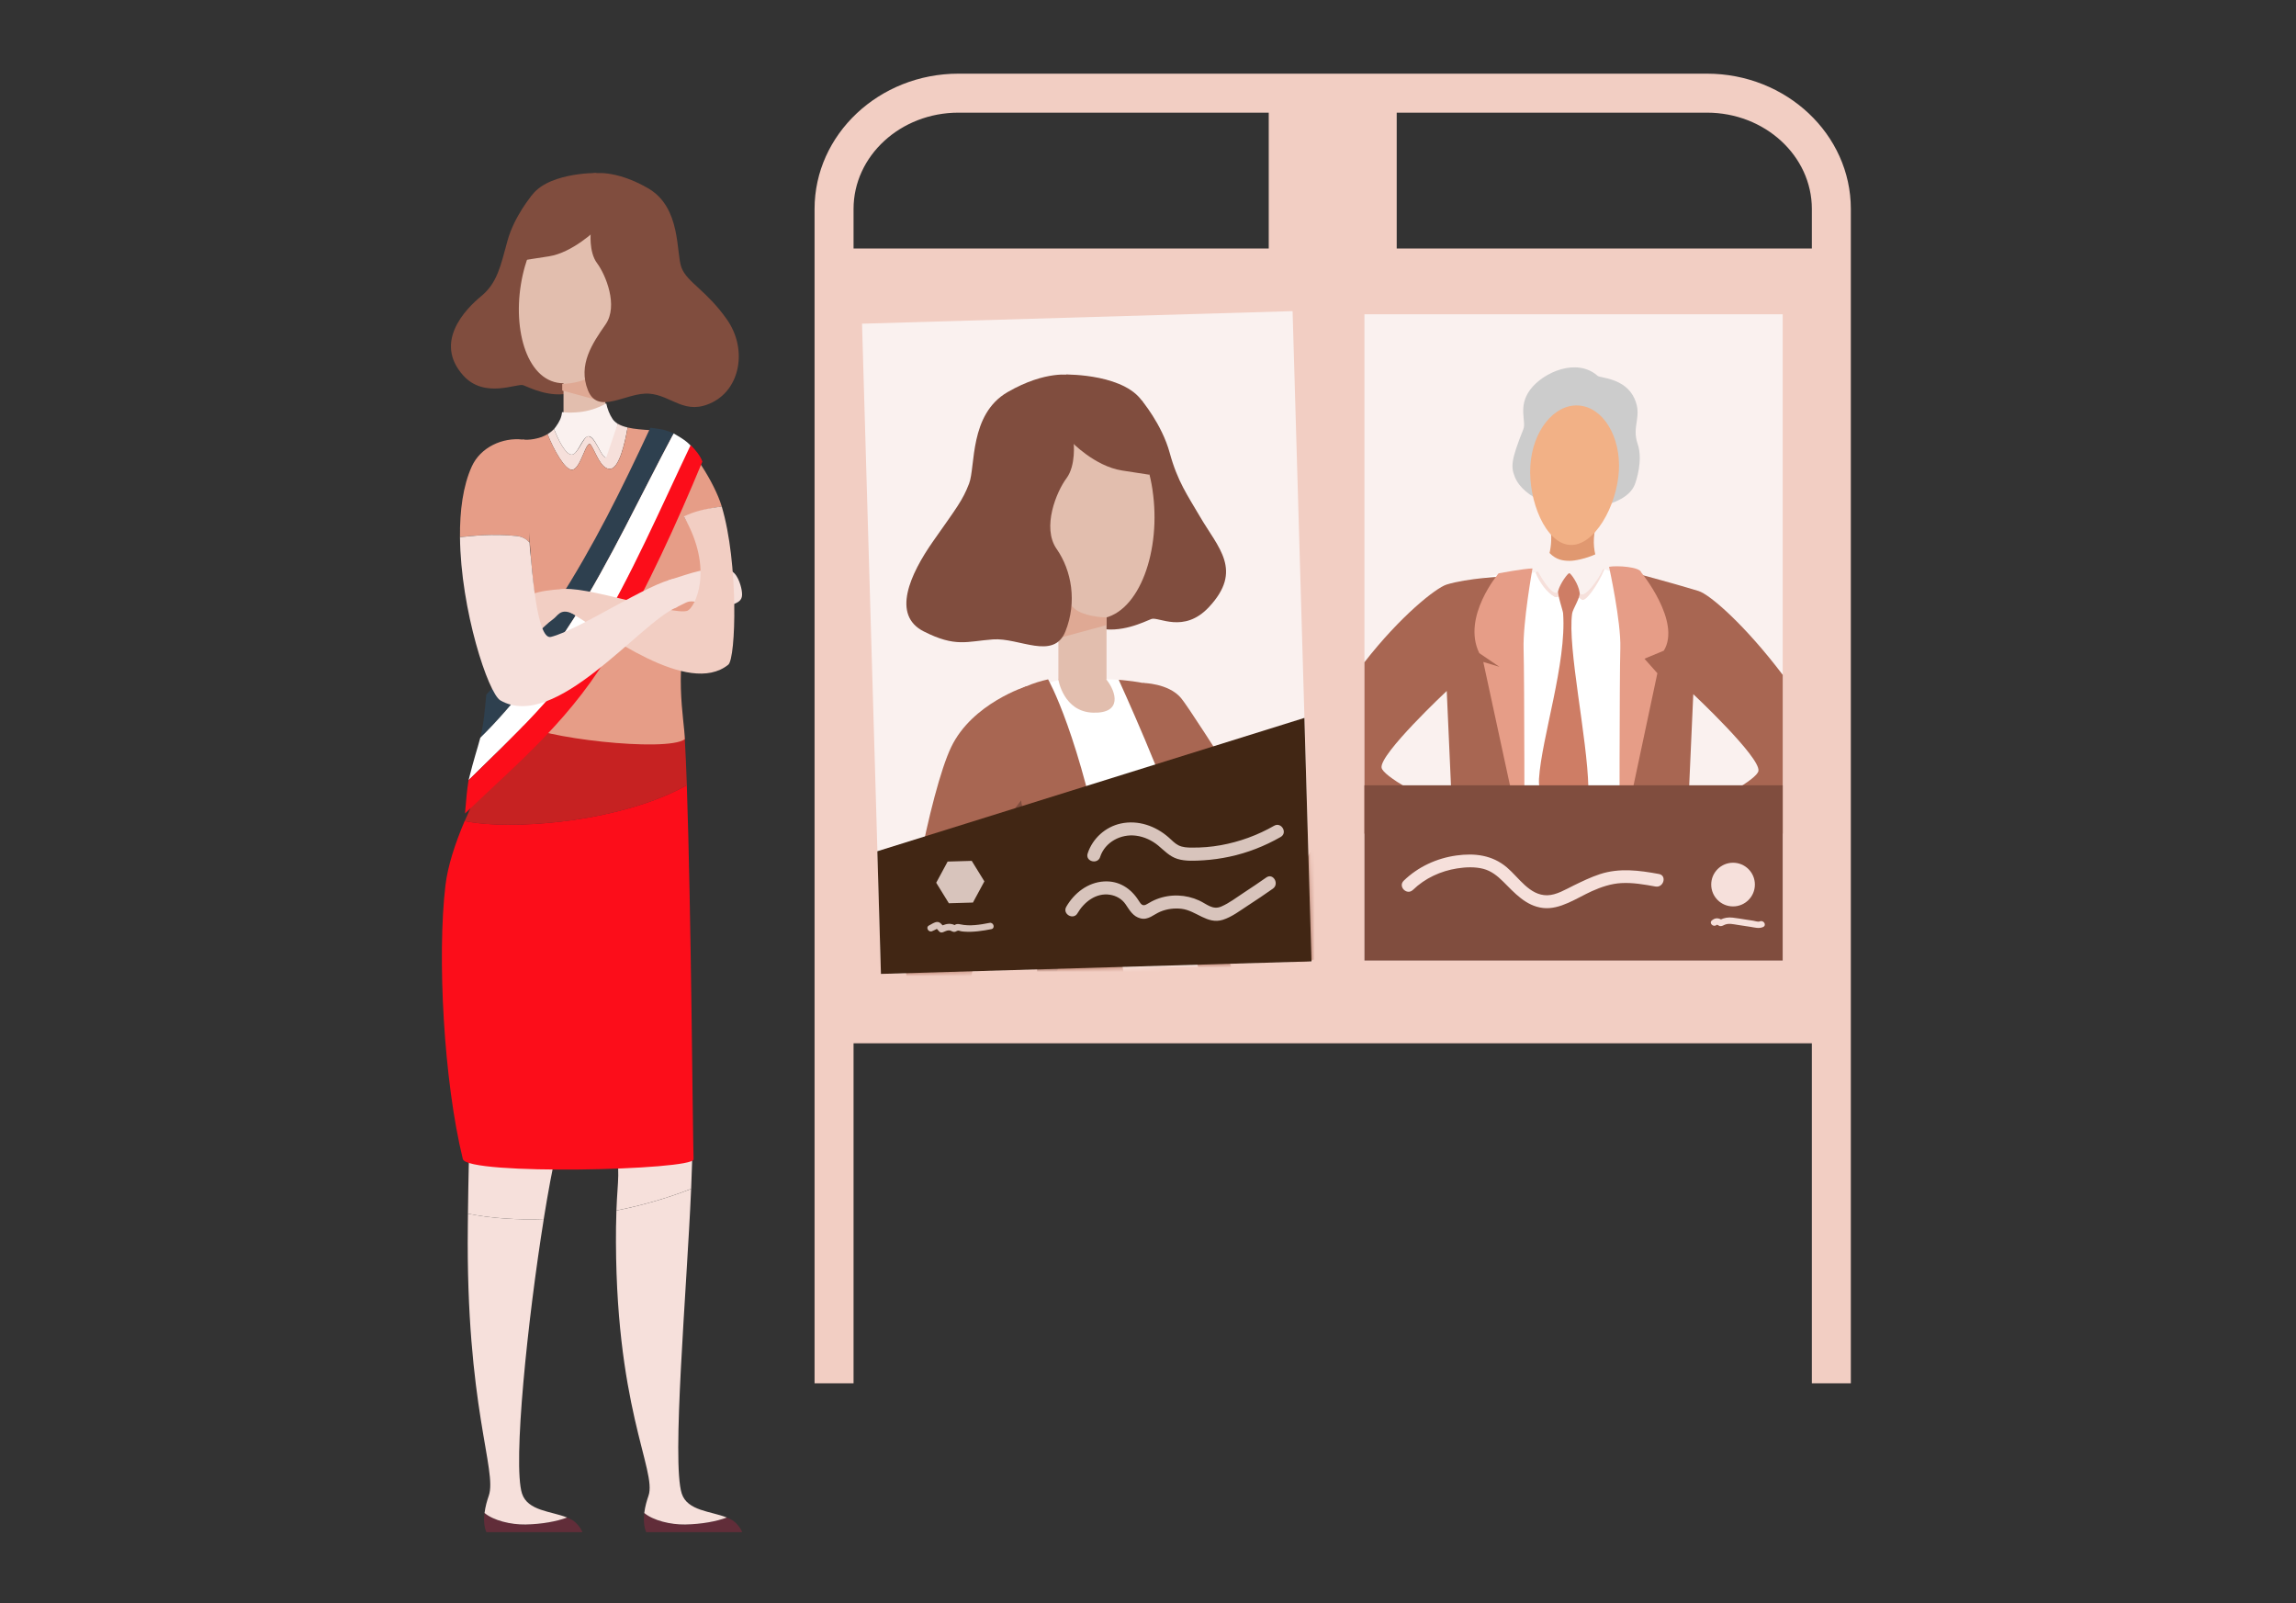 <?xml version="1.0" encoding="UTF-8"?>
<svg width="530px" height="370px" viewBox="0 0 530 370" version="1.1" xmlns="http://www.w3.org/2000/svg" xmlns:xlink="http://www.w3.org/1999/xlink">
    <rect x="0" y="0" width="530" height="370" fill="#333333" stroke="none"/>
    <title>nouveaux-elus-collectivites-1A</title>
    <defs>
        <rect id="path-1" x="2.166" y="1.417" width="99.43" height="150.11"></rect>
    </defs>
    <g id="nouveaux-elus-collectivites-1A" stroke="none" stroke-width="1" fill="none" fill-rule="evenodd">
        <g id="illusnouveaux-elus-collectivites-1A" transform="translate(102, 17)">
            <rect id="Rectangle" fill="#F2CEC3" fill-rule="nonzero" x="90.531" y="40.35" width="230.21" height="183.42"></rect>
            <path d="M251.101,114.39 C251.311,114.25 270.431,113.76 270.431,113.76 L270.921,118.5 L249.851,118.71 L251.111,114.38 L251.101,114.39 Z" id="Path" fill="#CE7D65" fill-rule="nonzero"></path>
            <path d="M20.801,28.05 C20.801,28.05 16.701,32.86 15.131,38.62 C13.561,44.38 12.771,48.31 9.111,51.32 C5.441,54.33 -1.979,61.97 4.941,69.66 C9.861,75.12 17.421,71.37 18.801,71.9 C20.181,72.43 25.001,74.92 29.761,73.67 C34.521,72.42 29.021,61.42 29.021,61.42 L20.811,28.06 L20.811,28.06 L20.801,28.05 Z" id="Path" fill="#804D3E" fill-rule="nonzero"></path>
            <polygon id="Path" fill="#E2BEAE" fill-rule="nonzero" points="28.081 65.73 28.081 81.44 37.741 81.44 37.741 64.15 28.081 65.73"></polygon>
            <path d="M325.241,302.24 L316.241,302.24 L316.241,31.22 C316.241,18.97 305.381,9 292.031,9 L119.241,9 C105.891,9 95.031,18.97 95.031,31.22 L95.031,302.24 L86.031,302.24 L86.031,31.22 C86.031,14.01 100.931,0 119.241,0 L292.031,0 C310.341,0 325.241,14 325.241,31.22 L325.241,302.24 Z" id="Path" fill="#F2CEC3" fill-rule="nonzero"></path>
            <rect id="Rectangle" fill="#F2CEC3" fill-rule="nonzero" x="190.871" y="4.51" width="29.54" height="42.69"></rect>
            <path d="M18.001,149.88 C13.891,155.52 8.851,164.08 5.261,172.5 C13.781,174.13 24.351,172.96 27.491,172.62 C34.461,171.85 47.201,169.5 56.551,164.23 C56.411,160.22 56.251,156.63 56.081,153.63 C55.371,141.01 18.771,148.84 18.011,149.9 L18.011,149.9 L18.001,149.88 Z" id="Path" fill="#C62222" fill-rule="nonzero"></path>
            <path d="M17.181,106.69 C18.621,106.83 19.561,107.47 20.241,108.22 C19.901,96.01 26.891,85.41 18.641,84.44 C14.041,83.9 8.921,86.19 6.901,90.66 C4.871,95.14 4.121,100.89 4.181,106.96 C7.411,106.64 11.541,106.13 17.191,106.68 L17.191,106.68 L17.181,106.69 Z" id="Path" fill="#E69D87" fill-rule="nonzero"></path>
            <path d="M18.001,149.88 C22.381,153.29 51.751,156.66 56.071,153.61 C56.071,149.39 53.071,136.66 57.881,123.41 C58.321,122.2 58.681,121.1 58.981,120.05 C47.111,123.49 33.151,124.06 21.501,123.06 C22.401,137 21.121,145.88 17.991,149.88 L17.991,149.88 L18.001,149.88 Z" id="Path" fill="#E69D87" fill-rule="nonzero"></path>
            <path d="M29.931,87.93 C31.331,88.01 32.261,84.17 33.671,83.71 C35.281,83.18 36.741,88.7 37.941,88.61 C39.291,88.5 40.011,83.84 40.601,80.79 C40.121,80.5 39.721,80.16 39.431,79.73 C38.691,78.64 38.231,77.4 37.941,76.09 C35.891,77.29 33.601,77.93 31.641,78.11 C30.801,78.18 29.281,78.32 27.741,78.11 C27.621,79.35 27.141,80.32 26.281,81.52 C26.161,81.69 26.031,81.85 25.901,82 C26.811,84.43 28.521,87.86 29.941,87.94 L29.941,87.94 L29.931,87.93 Z" id="Path" fill="#FAF1EF" fill-rule="nonzero"></path>
            <path d="M37.941,88.61 C36.731,88.71 35.331,83.4 33.671,83.71 C32.591,83.91 31.331,88.01 29.931,87.93 C28.511,87.85 26.801,84.42 25.891,81.99 C25.451,82.47 24.941,82.87 24.391,83.19 C25.801,86.78 28.401,91.44 30.011,91.41 L30.011,91.41 C32.131,91.38 33.331,83.98 34.431,85.73 C35.571,87.52 36.751,91.37 38.881,91.2 C40.911,91.03 42.241,85.36 42.871,81.65 C42.001,81.45 41.221,81.17 40.591,80.79" id="Path" fill="#F6E0DB" fill-rule="nonzero"></path>
            <path d="M32.441,336.6 C32.031,335.53 31.011,334.36 30.171,333.84 C29.781,333.6 29.341,333.39 28.881,333.2 C26.561,334.09 23.071,334.74 19.291,334.81 C15.881,334.88 11.881,333.88 9.831,332.16 C9.641,333.65 9.701,335.22 10.271,336.59 L32.441,336.59 L32.441,336.6 Z" id="Path" fill="#612D39" fill-rule="nonzero"></path>
            <path d="M69.331,336.6 C68.921,335.53 67.891,334.36 67.061,333.84 C66.671,333.6 66.231,333.39 65.771,333.2 C63.451,334.09 59.961,334.74 56.181,334.81 C52.771,334.88 48.771,333.88 46.721,332.16 C46.541,333.65 46.591,335.22 47.161,336.59 L69.331,336.59 L69.331,336.6 Z" id="Path" fill="#612D39" fill-rule="nonzero"></path>
            <path d="M6.021,263.09 C6.011,264.01 6.001,264.97 5.991,265.97 C5.501,307.7 12.841,322.41 10.821,328.2 C10.451,329.26 10.031,330.68 9.851,332.17 C11.901,333.89 15.891,334.88 19.311,334.82 C23.091,334.75 26.581,334.1 28.901,333.21 C25.261,331.74 19.801,331.71 18.501,327.68 C16.311,320.88 19.851,287.19 23.521,264.35 C17.301,264.57 11.331,264.16 6.031,263.09 L6.031,263.09 L6.021,263.09 Z" id="Path" fill="#F6E0DB" fill-rule="nonzero"></path>
            <path d="M40.201,265.85 C39.711,307.58 49.721,322.41 47.691,328.2 C47.321,329.26 46.901,330.68 46.721,332.17 C48.771,333.89 52.771,334.88 56.181,334.82 C59.961,334.75 63.451,334.1 65.771,333.21 C62.131,331.74 56.671,331.71 55.371,327.68 C53.011,320.33 56.491,281.35 57.541,257.37 C52.071,259.51 46.211,261.19 40.291,262.37 C40.251,263.4 40.221,264.54 40.211,265.86 L40.211,265.86 L40.201,265.85 Z" id="Path" fill="#F6E0DB" fill-rule="nonzero"></path>
            <path d="M6.471,244.97 C6.251,249.1 6.141,253.9 6.021,263.09 C11.321,264.16 17.291,264.56 23.511,264.35 C24.521,258.07 25.531,252.61 26.441,248.76 C28.091,241.76 6.771,239.29 6.471,244.97 L6.471,244.97 L6.471,244.97 Z" id="Path" fill="#F6E0DB" fill-rule="nonzero"></path>
            <path d="M57.821,246.2 C57.781,239.01 38.881,239.98 39.841,245.59 C41.291,254.08 40.571,254.72 40.291,262.36 C46.221,261.18 52.071,259.5 57.541,257.36 C57.731,253.07 57.841,249.26 57.821,246.2 L57.821,246.2 L57.821,246.2 Z" id="Path" fill="#F6E0DB" fill-rule="nonzero"></path>
            <path d="M5.251,172.49 C3.021,177.72 1.361,182.88 0.831,187.27 C-1.119,203.62 0.421,232.52 4.841,250.49 C5.771,254.29 58.101,253.09 58.101,250.55 C57.881,243.05 57.541,192.95 56.541,164.22 C47.191,169.49 34.451,171.84 27.481,172.61 C24.341,172.96 13.771,174.12 5.251,172.49 L5.251,172.49 L5.251,172.49 Z" id="Path" fill="#FC0D1A" fill-rule="nonzero"></path>
            <path d="M53.881,83.69 C52.471,82.88 48.851,82.17 48.251,82.28 C45.661,82.75 50.711,92.51 54.201,102.09 C54.301,102.38 54.401,102.66 54.501,102.94 C56.891,101.8 60.441,100.47 64.601,99.9 L64.601,99.87 C62.961,94.44 57.471,85.76 53.881,83.69 L53.881,83.69 L53.881,83.69 Z" id="Path" fill="#E69D87" fill-rule="nonzero"></path>
            <path d="M59.191,108.8 C58.311,105.21 57.121,104.48 54.311,99.71 C49.001,90.71 50.201,88.13 48.251,82.28 C46.371,82.17 44.471,82.03 42.881,81.66 C42.251,85.37 40.921,91.05 38.891,91.21 C36.761,91.38 35.581,87.53 34.441,85.74 C33.331,84 32.131,91.39 30.021,91.42 C28.411,91.44 25.811,86.79 24.401,83.2 C22.401,84.38 19.881,84.6 18.651,84.44 C19.571,92.56 19.461,100.57 21.091,117.67 C21.271,119.54 21.411,121.33 21.521,123.05 C33.161,124.05 47.131,123.48 59.001,120.04 C60.121,116.11 60.241,113.01 59.211,108.79 L59.211,108.79 L59.191,108.8 Z" id="Path" fill="#E69D87" fill-rule="nonzero"></path>
            <path d="M52.391,116.88 C57.901,115.22 60.961,113.65 66.451,114.68 C68.101,114.99 68.981,117.88 69.201,119.17 C69.491,120.9 69.221,121.72 67.391,122.41 C63.871,123.75 60.911,122.1 58.041,121.81 C56.651,121.67 56.311,122.14 54.021,123.22 C53.091,123.66 51.491,117.16 52.401,116.88 L52.401,116.88 L52.391,116.88 Z" id="Path" fill="#F6E0DB" fill-rule="nonzero"></path>
            <path d="M19.241,44.22 C15.821,55.92 18.511,68.98 25.901,71.14 C33.291,73.3 42.591,63.75 46.021,52.05 C49.441,40.35 45.691,30.94 38.301,28.78 C30.911,26.62 22.671,32.52 19.251,44.22 L19.251,44.22 L19.241,44.22 Z" id="Path" fill="#E2BEAE" fill-rule="nonzero"></path>
            <path d="M27.781,71.59 C27.781,71.59 31.151,71.56 33.381,70.38 C35.611,69.2 37.341,65.4 37.341,65.4 L37.641,69.07 L37.441,75.75 L27.781,73.13 L27.781,71.59 L27.781,71.59 L27.781,71.59 Z" id="Path" fill="#DFA994" fill-rule="nonzero"></path>
            <path d="M34.381,36.53 C34.381,36.53 33.861,41.11 35.821,43.73 C37.781,46.35 40.801,53.55 37.781,57.88 C34.771,62.2 31.361,67.18 33.721,73.07 C36.081,78.96 42.621,73.46 47.861,73.85 C53.101,74.24 56.111,79.07 62.531,75.81 C68.951,72.54 70.521,63.45 65.801,56.73 C61.091,50.01 56.631,48.18 55.321,44.78 C54.011,41.37 55.321,30.9 47.591,26.44 C39.861,21.99 34.891,23.03 34.891,23.03 L34.371,36.52 L34.371,36.52 L34.381,36.53 Z" id="Path" fill="#804D3E" fill-rule="nonzero"></path>
            <path d="M35.657,35.972 C35.657,35.972 30.201,41.31 24.691,42.16 L19.181,43.01 C19.181,43.01 16.961,35.08 20.231,28.93 C23.501,22.77 35.657,22.924 35.657,22.924 L35.657,35.972 L36.755,35.195 L35.657,35.972 Z" id="Path" fill="#804D3E" fill-rule="nonzero"></path>
            <g id="Group" transform="translate(96.989, 54.805)">
                <g>
                    <rect id="Rectangle" fill="#FAF1EF" fill-rule="nonzero" transform="translate(51.881, 76.472) rotate(-1.67) translate(-51.881, -76.472) " x="2.166" y="1.417" width="99.43" height="150.11"></rect>
                    <g id="Clipped">
                        <mask id="mask-2" fill="white">
                            <use xlink:href="#path-1" transform="translate(51.881, 76.472) rotate(-1.67) translate(-51.881, -76.472) "></use>
                        </mask>
                        <g id="Rectangle" transform="translate(51.881, 76.472) rotate(-1.67) translate(-51.881, -76.472) "></g>
                        <g id="Group" mask="url(#mask-2)">
                            <g transform="translate(10.154, 14.631)">
                                <path d="M113.469,90.315 C113.469,90.315 121.829,86.495 121.629,83.635 C121.429,80.775 122.619,73.465 119.949,72.875 C117.289,72.285 110.079,78.005 108.799,80.775 C107.519,83.535 107.379,88.155 107.379,88.155 L113.469,90.315 L113.469,90.315 Z" id="Path" fill="#E2BEAE" fill-rule="nonzero"></path>
                                <g id="Group" stroke-width="1" fill="none" fill-rule="evenodd" transform="translate(-0, 0)">
                                    <path d="M57.359,71.945 C57.359,71.945 61.779,71.335 66.779,79.625 C71.779,87.915 90.069,117.115 90.069,117.115 L107.679,87.535 L113.469,90.305 C113.469,90.305 103.739,118.095 100.079,126.945 C96.519,135.575 90.479,137.825 81.259,129.145 C72.049,120.465 60.199,104.975 60.199,104.975 L57.359,71.935 L57.359,71.935 L57.359,71.945 Z" id="Path" fill="#E2BEAE" fill-rule="nonzero"></path>
                                    <path d="M54.639,71.175 C54.639,71.175 60.579,71.205 63.479,74.655 C66.369,78.105 90.069,115.985 90.069,115.985 L94.099,108.865 C94.099,108.865 94.169,110.575 97.919,113.605 C101.669,116.635 104.629,117.945 104.629,117.945 C104.629,117.945 100.879,128.605 97.789,132.285 C94.699,135.965 90.039,137.355 83.689,132.285 C77.339,127.215 68.829,118.475 68.829,118.475 L54.649,71.185 L54.649,71.185 L54.639,71.175 Z" id="Path" fill="#A86652" fill-rule="nonzero"></path>
                                    <path d="M54.339,5.895 C54.339,5.895 59.059,11.435 60.869,18.075 C62.679,24.715 65.059,27.985 67.809,32.715 C72.059,40.025 77.889,45.155 69.909,53.685 C64.129,59.865 58.239,55.805 56.639,56.415 C55.039,57.025 49.499,59.895 44.019,58.445 C38.539,57.005 44.869,44.325 44.869,44.325 L54.329,5.895 L54.329,5.895 L54.339,5.895 Z" id="Path" fill="#804D3E" fill-rule="nonzero"></path>
                                    <path d="M56.889,26.605 C58.989,40.485 53.909,54.985 45.139,56.305 C36.369,57.635 27.219,45.295 25.119,31.415 C23.019,17.535 28.759,7.365 37.529,6.035 C46.299,4.705 54.799,12.715 56.899,26.605 L56.899,26.605 L56.889,26.605 Z" id="Path" fill="#E2BEAE" fill-rule="nonzero"></path>
                                    <polygon id="Path" fill="#E2BEAE" fill-rule="nonzero" points="46.289 52.345 46.289 70.445 35.169 70.445 35.169 50.525 46.289 52.345"></polygon>
                                    <path d="M46.289,56.055 C46.289,56.055 42.399,56.025 39.839,54.665 C37.279,53.305 35.279,48.935 35.279,48.935 L34.939,53.155 L35.159,60.845 L46.289,57.825 L46.289,56.045 L46.289,56.045 L46.289,56.055 Z" id="Path" fill="#DFA994" fill-rule="nonzero"></path>
                                    <path d="M44.529,70.435 C44.529,70.435 51.449,69.875 53.189,71.745 C54.929,73.625 58.389,84.745 62.169,89.365 C65.949,93.985 68.939,97.235 69.249,103.395 C69.569,109.555 65.319,109.725 65.159,115.035 C64.999,120.335 65.469,127.525 67.829,133.425 C70.189,139.325 79.159,160.115 79.159,160.115 C79.159,160.115 76.959,169.495 56.499,168.325 C41.539,167.465 29.589,162.165 29.589,162.165 C29.589,162.165 36.869,142.665 35.829,133.675 C34.789,124.695 21.329,103.735 19.199,91.415 C17.079,79.095 28.849,71.505 35.829,70.425 L44.529,70.425 L44.529,70.435 Z" id="Path" fill="#FFFFFF" fill-rule="nonzero"></path>
                                    <path d="M32.799,70.355 C32.799,70.355 40.159,83.105 46.289,115.995 C52.409,148.885 56.039,172.115 52.409,176.645 C50.099,179.535 41.519,173.805 34.179,171.285 C29.999,169.855 25.339,172.225 24.669,170.905 C22.839,167.285 33.099,145.355 31.489,133.685 C29.879,122.015 14.959,98.475 16.289,87.215 C17.619,75.945 26.259,71.785 32.799,70.345 L32.799,70.345 L32.799,70.355 Z" id="Path" fill="#A86652" fill-rule="nonzero"></path>
                                    <path d="M49.099,70.445 C49.099,70.445 60.859,96.225 62.069,103.165 C63.279,110.105 63.729,124.445 67.049,135.455 C70.369,146.465 74.679,171.825 77.759,172.875 C80.849,173.915 84.549,168.345 84.549,166.085 C84.549,163.825 71.419,127.615 70.669,121.725 C69.919,115.835 72.479,106.035 70.519,98.335 C68.559,90.645 59.729,72.985 57.349,71.935 C54.969,70.875 49.089,70.445 49.089,70.445 L49.089,70.445 L49.099,70.445 Z" id="Path" fill="#A86652" fill-rule="nonzero"></path>
                                    <path d="M44.019,104.885 C44.019,104.885 54.969,108.255 62.219,104.055 C62.709,107.825 64.049,120.005 64.049,120.005 C64.049,120.005 56.799,116.895 53.179,121.725 C49.559,126.555 50.009,136.665 50.009,136.665 L44.029,104.885 L44.029,104.885 L44.019,104.885 Z" id="Path" fill="#F7EBF2" fill-rule="nonzero"></path>
                                    <path d="M20.879,105.765 L26.569,98.265 C26.569,98.265 26.869,103.725 31.999,104.725 C37.129,105.735 44.019,104.885 44.019,104.885 L47.479,123.295 C47.479,123.295 42.659,125.045 38.329,131.175 C34.009,137.315 27.969,155.405 27.969,155.405 C27.969,155.405 31.189,139.215 30.079,131.575 C28.979,123.925 22.989,110.645 20.879,105.765 L20.879,105.765 L20.879,105.765 Z" id="Path" fill="#804D3E" fill-rule="nonzero"></path>
                                    <path d="M62.219,104.055 C62.219,104.055 67.209,102.065 68.669,100.405 C70.129,98.745 69.029,93.765 69.029,93.765 C69.029,93.765 71.689,98.545 71.589,104.385 C71.489,110.215 70.599,117.065 70.599,117.065 C70.599,117.065 68.529,121.775 64.049,120.015 C63.549,115.505 62.219,104.065 62.219,104.065 L62.219,104.065 L62.219,104.055 Z" id="Path" fill="#804D3E" fill-rule="nonzero"></path>
                                    <path d="M38.689,15.655 C38.689,15.655 39.289,20.935 37.029,23.955 C34.769,26.975 31.289,35.275 34.769,40.255 C38.239,45.235 39.509,52.475 36.799,59.265 C34.079,66.055 26.089,60.675 20.059,61.125 C14.019,61.575 11.449,63.025 4.059,59.265 C-3.331,55.505 0.859,46.165 6.289,38.425 C11.719,30.685 13.049,29.085 14.559,25.165 C16.069,21.245 14.559,9.175 23.459,4.045 C32.359,-1.085 38.099,0.125 38.099,0.125 L38.699,15.665 L38.699,15.665 L38.689,15.655 Z" id="Path" fill="#804D3E" fill-rule="nonzero"></path>
                                    <path d="M38.099,15.442 C38.099,15.442 43.509,21.155 49.859,22.145 L56.199,23.125 C56.199,23.125 58.759,13.995 54.989,6.905 C51.219,-0.185 37.017,0 37.017,0 L37.28,15.127 L38.099,15.442 Z" id="Path" fill="#804D3E" fill-rule="nonzero"></path>
                                    <path d="M64.609,124.105 C64.609,124.105 67.519,126.005 71.579,125.565 C71.059,123.635 70.619,118.515 70.859,114.685 C65.609,117.365 64.039,120.005 64.039,120.005 L64.609,124.105 L64.609,124.105 Z" id="Path" fill="#804D3E" fill-rule="nonzero"></path>
                                    <path d="M35.169,70.445 C35.169,70.445 36.359,77.835 43.169,78.035 C49.979,78.235 48.529,73.255 46.299,70.445 C44.069,67.645 36.109,68.445 35.169,70.445 L35.169,70.445 Z" id="Path" fill="#E2BEAE" fill-rule="nonzero"></path>
                                    <path d="M8.319,98.265 C8.319,98.265 -1.021,132.935 1.609,141.625 C4.239,150.305 28.319,175.435 28.319,175.435 L32.889,172.355 C32.889,172.355 14.769,141.235 14.509,138.465 C14.249,135.705 23.799,101.935 23.799,101.935 L8.319,98.265 L8.319,98.265 L8.319,98.265 Z" id="Path" fill="#E2BEAE" fill-rule="nonzero"></path>
                                    <path d="M32.259,171.265 L37.789,175.425 C37.789,175.425 36.149,181.785 28.449,181.235 C27.589,176.435 27.599,173.715 27.599,173.715 L32.259,171.265 L32.259,171.265 L32.259,171.265 Z" id="Path" fill="#E2BEAE" fill-rule="nonzero"></path>
                                    <path d="M27.829,71.935 C27.829,71.935 15.289,75.835 10.429,85.965 C5.559,96.095 -1.151,131.225 0.169,139.515 C1.479,147.805 13.319,162.015 13.319,162.015 C13.319,162.015 20.359,162.145 24.109,154.575 C19.769,148.125 15.099,139.115 15.099,138.655 C15.099,138.195 25.689,97.805 25.689,97.805 L27.839,71.935 L27.839,71.935 L27.829,71.935 Z" id="Path" fill="#A86652" fill-rule="nonzero"></path>
                                </g>
                            </g>
                        </g>
                    </g>
                </g>
                <g transform="translate(3.532, 93.875)" id="Path">
                    <polygon fill="#412614" points="2.84217094e-14 30.77 0.83 59.08 100.22 56.19 98.58 2.84217094e-14"></polygon>
                    <polygon fill="#D8C4BC" points="21.79 32.99 16.23 33.15 13.59 38.04 16.51 42.77 22.07 42.61 24.71 37.72"></polygon>
                    <path d="M12.68,49.2 C13.02,49.03 13.44,48.89 13.75,48.67 C13.72,48.69 13.5,48.41 13.78,48.73 C13.95,48.93 14.13,49.12 14.31,49.31 C14.55,49.58 14.92,49.56 15.22,49.43 C15.61,49.26 16.06,49.05 16.5,49.03 C16.94,49.01 17.17,49.29 17.57,49.37 C18.04,49.46 18.19,49.19 18.59,49.09 C18.79,49.04 19.02,49.17 19.22,49.21 C19.49,49.27 19.76,49.3 20.03,49.32 C22.1,49.48 24.28,49.15 26.31,48.75 C27.26,48.56 26.86,47.12 25.91,47.3 C23.77,47.72 21.33,48.13 19.17,47.64 C18.76,47.55 18.37,47.51 17.98,47.71 C17.88,47.76 17.78,47.83 17.69,47.9 C17.89,47.9 17.92,47.87 17.77,47.81 C17.66,47.67 17.28,47.61 17.11,47.57 C16.19,47.39 15.29,47.76 14.47,48.12 L15.38,48.24 C14.96,47.79 14.52,47.07 13.83,47.09 C13.19,47.09 12.48,47.63 11.93,47.9 C11.07,48.33 11.82,49.62 12.69,49.2 L12.69,49.2 L12.68,49.2 Z" fill="#D8C4BC" fill-rule="nonzero"></path>
                    <path d="M51.43,32.08 C52.56,28.63 56.23,26.72 59.73,27.18 C61.59,27.42 63.39,28.26 64.83,29.45 C66.26,30.64 67.45,31.97 69.28,32.54 C71.11,33.11 73.33,32.98 75.29,32.86 C77.32,32.73 79.34,32.45 81.33,32.02 C85.46,31.14 89.43,29.58 93.1,27.48 C94.78,26.52 93.27,23.93 91.59,24.89 C87.76,27.08 83.6,28.6 79.25,29.38 C77.08,29.77 74.87,29.95 72.67,29.93 C71.59,29.93 70.47,29.89 69.49,29.39 C68.63,28.95 67.97,28.21 67.25,27.58 C64.24,24.93 60.2,23.51 56.21,24.37 C52.64,25.14 49.68,27.82 48.55,31.28 C47.95,33.12 50.85,33.91 51.44,32.08 L51.44,32.08 L51.43,32.08 Z" fill="#D8C4BC" fill-rule="nonzero"></path>
                    <path d="M46.19,45.1 C47.72,42.48 50.5,40.3 53.71,40.81 C55.15,41.04 56.46,41.78 57.29,42.99 C58.24,44.38 59.01,45.84 60.78,46.27 C62.55,46.7 63.78,45.37 65.28,44.73 C66.81,44.08 68.56,43.86 70.2,44.05 C73.61,44.45 76.14,47.71 79.73,46.6 C81.82,45.95 83.69,44.5 85.51,43.32 C87.47,42.05 89.4,40.75 91.3,39.41 C92.87,38.31 91.37,35.71 89.79,36.82 C88.08,38.02 86.35,39.19 84.6,40.33 C82.93,41.42 81.23,42.74 79.39,43.53 C77.39,44.39 76.03,42.94 74.31,42.15 C72.77,41.44 71.12,41.05 69.43,40.99 C67.76,40.93 66.04,41.22 64.48,41.83 C63.69,42.14 62.96,42.53 62.24,42.97 C61.26,43.58 60.86,43.02 60.31,42.14 C58.52,39.32 55.77,37.54 52.33,37.74 C48.58,37.96 45.46,40.41 43.62,43.57 C42.64,45.24 45.23,46.75 46.21,45.08 L46.21,45.08 L46.19,45.1 Z" fill="#D8C4BC" fill-rule="nonzero"></path>
                </g>
            </g>
            <g id="Group" transform="translate(212.961, 55.53)" fill-rule="nonzero">
                <rect id="Rectangle" fill="#FAF1EF" x="5.68434189e-14" y="-1.42108547e-14" width="96.55" height="149.15"></rect>
                <path d="M56.07,117.33 C55.35,114.31 52.02,108.22 68.03,117.28 C68.01,116.17 67.98,113.65 67.96,112.47 C68.15,110.32 68.36,108.24 68.59,106.23 C67.57,98.42 66.58,88.73 69.62,86.64 C70.25,86.2 70.98,86.02 71.76,86.05 C74,74.07 75.54,66.93 72.1,63.91 C67.42,59.8 60.43,60.99 55.41,58.83 C53.9,62.47 50.99,66.04 50.13,65.38 C47.25,63.18 44.7,65.64 43.92,65.2 C42.14,64.2 40.42,61.84 39.5,59.52 C35.88,60.39 27.73,59.35 25.54,62.02 C22.88,65.26 25.42,74.29 26.02,87.83 C27.08,111.76 26.61,131.82 26.24,137.95 C26.16,139.21 27.56,139.37 27.59,139.73 C35.96,138.86 67.88,137.7 68.09,137.65 C68.1,137.63 68.14,134.98 68.14,130.29 C62.58,129.05 57.39,122.73 56.09,117.31 L56.09,117.31 L56.07,117.33 Z" id="Path" fill="#FFFFFF"></path>
                <path d="M55.12,58.72 C53.54,62.02 50.98,64.98 50.05,64.61 C48.94,64.17 48.04,59.33 47.27,59.75 C46.36,60.24 45.29,64.27 44.23,64.25 C42.95,64.22 41.14,61.23 40.07,59.36 C39.89,59.43 39.69,59.48 39.48,59.53 C40.39,61.86 42.11,64.21 43.9,65.21 C44.68,65.65 47.29,63.66 50.17,65.86 C51.03,66.52 53.89,62.47 55.39,58.83 C55.3,58.79 55.22,58.76 55.13,58.72 L55.11,58.72 L55.12,58.72 Z" id="Path" fill="#F6E0DB"></path>
                <path d="M44.23,64.25 C45.29,64.28 46.3,60.11 47.27,59.75 C47.77,59.57 48.94,64.17 50.05,64.61 C50.98,64.98 53.54,62.02 55.12,58.72 C54.54,58.44 53.74,57.24 53.3,55.41 C51.2,56.36 48.59,56.92 47.36,56.9 C45.84,56.88 44.35,56.7 42.75,55.1 C42.25,57.19 41.36,58.68 40.59,59.14 C40.44,59.23 40.28,59.3 40.09,59.37 C41.15,61.23 42.97,64.23 44.25,64.26 L44.25,64.26 L44.23,64.25 Z" id="Path" fill="#FAF1EF"></path>
                <path d="M47.35,56.9 C48.58,56.92 51.19,56.36 53.29,55.41 C52.77,53.29 52.72,50.33 54.04,46.97 C55.37,43.6 42.3,45.59 42.89,49.03 C43.28,51.31 43.13,53.4 42.73,55.1 C44.33,56.71 45.83,56.88 47.34,56.9 L47.34,56.9 L47.35,56.9 Z" id="Path" fill="#E09870"></path>
                <path d="M47.31,45.12 C45.15,45.03 36.75,42.64 34.72,37.54 C33.79,35.19 33.8,33.72 36.68,26.53 C37.41,24.71 35.38,21.3 38.24,17.43 C41.23,13.39 49.01,9.93 53.85,14.22 C54.42,14.73 60.18,14.66 62.34,19.46 C64.22,23.63 61.62,25.72 63.07,29.93 C64.34,33.62 62.77,38.4 62.38,39.36 C60.08,44.94 48.4,45.17 47.31,45.12 L47.31,45.12 L47.31,45.12 Z" id="Path" fill="#CCCCCC"></path>
                <path d="M58.73,36.22 C58.24,44.26 53.08,53.58 47.43,53.23 C41.79,52.88 37.8,43 38.3,34.97 C38.79,26.93 43.77,20.7 49.41,21.05 C55.05,21.4 59.22,28.19 58.73,36.23 L58.73,36.23 L58.73,36.22 Z" id="Path" fill="#F2B186"></path>
                <path d="M44.72,63.81 C45.21,62.07 46.91,59.79 47.27,59.75 C47.61,59.71 49.44,62.24 49.68,64.26 C49.82,65.47 48.09,68.01 47.94,69.08 C46.85,77.03 51.44,97.62 51.7,109.29 C51.76,112.09 47.24,126.35 45.8,124.21 C44.16,121.79 40,111.77 40.29,107.24 C40.91,97.62 46.7,80.49 45.86,69 C45.82,68.39 44.5,64.6 44.71,63.82 L44.71,63.82 L44.72,63.81 Z" id="Path" fill="#CE7D65"></path>
                <path d="M36.11,138.65 L32.09,60.51 C32.09,60.51 23.82,60.88 18.98,62.37 C16.49,63.14 8.25,69.7 0,80.3 L0,119.85 C8.31,123.46 17.54,126.06 20.79,127.06 L21.23,136.78 L36.11,138.64 L36.11,138.65 Z M3.96,104.64 C3.43,101.51 19,86.93 19,86.93 L20.25,114.86 C13.53,111.53 4.3,106.62 3.96,104.64 Z" id="Shape" fill="#A86652"></path>
                <path d="M87.48,103.4 C87.41,103.19 87.34,102.98 87.26,102.77 C87.34,102.98 87.41,103.19 87.48,103.4" id="Path" fill="#E3A19E"></path>
                <path d="M38.79,58.66 C36.93,58.66 30.98,59.78 30.98,59.78 C30.98,59.78 22.42,69.83 26.51,78.2 L31.16,81.36 L27.44,80.24 L36.93,124.15 C36.93,124.15 36.95,84 36.74,77.27 C36.55,71.13 38.79,58.67 38.79,58.67 L38.79,58.66 Z" id="Path" fill="#E69D87"></path>
                <path d="M96.56,119.86 L96.56,83.22 C87.9,71.78 79.78,64.68 77.12,63.86 C72.28,62.37 64,60.14 64,60.14 L58.79,137.54 L73.67,137.54 L74.11,127.82 C77.57,126.74 87.85,123.86 96.56,119.86 Z M75.91,87.67 C75.91,87.67 91.47,102.25 90.95,105.38 C90.62,107.36 81.38,112.27 74.66,115.6 L75.91,87.67 Z" id="Shape" fill="#A86652"></path>
                <path d="M56.46,58.28 C58.24,57.94 63.6,58.27 63.9,59.58 C63.9,59.58 73.2,70.93 69.11,77.63 L64.64,79.49 L67.62,82.84 L58.88,123.96 C58.88,123.96 58.86,83.81 59.07,77.08 C59.26,70.94 56.47,58.29 56.47,58.29 L56.46,58.28 Z" id="Path" fill="#E69D87"></path>
                <g transform="translate(0, 108.7)">
                    <rect id="Rectangle" fill="#804D3E" x="-5.68434189e-14" y="2.84217094e-14" width="96.55" height="40.45"></rect>
                    <circle id="Oval" fill="#F6E0DB" cx="85.09" cy="22.91" r="5.04"></circle>
                    <path d="M11.2,24.14 C13.98,21.44 17.6,19.78 21.41,19.18 C23.37,18.87 25.55,18.78 27.48,19.29 C29.28,19.77 30.7,20.91 32,22.2 C34.66,24.84 37.24,27.84 41.2,28.31 C45.16,28.78 49.04,25.99 52.51,24.43 C54.65,23.47 56.92,22.7 59.28,22.57 C61.94,22.42 64.57,22.89 67.18,23.36 C69.07,23.7 69.88,20.81 67.98,20.47 C63.39,19.63 58.87,19.03 54.34,20.51 C52.25,21.2 50.26,22.17 48.28,23.13 C46.42,24.04 44.31,25.35 42.18,25.38 C38.1,25.43 35.63,21.26 32.85,18.92 C29.5,16.1 25.45,15.61 21.22,16.2 C16.68,16.83 12.36,18.82 9.07,22.02 C7.68,23.37 9.81,25.49 11.19,24.14 L11.19,24.14 L11.2,24.14 Z" id="Path" fill="#F6E0DB"></path>
                    <path d="M81.26,32.24 C81.45,32.08 81.84,32.45 82.03,32.49 C82.5,32.58 82.83,32.31 83.25,32.15 C84.13,31.81 85.15,32.06 86.05,32.2 L89.13,32.67 C90.09,32.82 91.1,33.13 92.02,32.71 C92.94,32.29 92.14,31.02 91.26,31.41 C90.88,31.58 90.13,31.31 89.74,31.25 L88.04,30.99 C87.03,30.84 86.02,30.65 85,30.54 C83.98,30.43 83.12,30.56 82.2,30.99 C82.42,31.05 82.45,31.03 82.29,30.95 C82.19,30.89 82.09,30.84 81.99,30.81 C81.79,30.74 81.59,30.7 81.38,30.7 C80.92,30.7 80.55,30.9 80.21,31.18 C79.46,31.79 80.53,32.85 81.27,32.24 L81.27,32.24 L81.26,32.24 Z" id="Path" fill="#F6E0DB"></path>
                </g>
            </g>
            <g id="Group" transform="translate(5.341, 81.71)" fill-rule="nonzero">
                <path d="M42.78,0.01 C36.08,14.36 29.9,26.97 21.29,40.38 C17.26,46.66 9.98,56.36 4.92,61.59 C4.58,64.79 4.37,68.36 3.52,71.54 C11.4,63.82 18.99,53.66 25.12,43.99 C33.51,30.76 40.62,15.44 48.17,1.3 C45.77,0.28 44.94,0.3 42.77,2.84217094e-14 L42.78,0.01 Z" id="Path" fill="#2E404F"></path>
                <path d="M48.18,1.31 C40.63,15.44 33.52,30.76 25.13,44 C19,53.66 11.41,63.83 3.53,71.55 C2.76,74.44 2.13,76.11 0.82,81.35 C11.34,71.01 22.03,61.26 30.17,47.84 C38.19,34.63 45.44,18.76 52.27,4.39 C51.29,2.95 48.38,1.49 48.18,1.32 L48.18,1.31 Z" id="Path" fill="#FFFFFF"></path>
                <path d="M52.09,4.01 C45.25,18.38 38.19,34.62 30.17,47.83 C22.03,61.25 11.34,71 0.82,81.34 C0.37,84.24 0.32,85.44 -2.84217094e-14,89.03 C13.06,76.57 25.01,66.78 34.6,49.96 C42.15,36.73 48.77,22.34 54.79,7.82 C54.3,6.46 53.25,5.18 52.09,4.01 Z" id="Path" fill="#FC0D1A"></path>
            </g>
            <path d="M28.181,118.93 C21.781,119.28 19.101,120.23 14.811,123.79 C13.521,124.86 12.121,128.51 12.561,129.74 C13.151,131.4 15.821,131.28 17.751,131 C21.481,130.45 23.261,127.58 25.631,125.93 C26.781,125.13 27.301,123.37 30.021,124.55 C30.961,124.96 29.131,118.87 28.181,118.93 L28.181,118.93 L28.181,118.93 Z" id="Path" fill="#F2CEC3" fill-rule="nonzero"></path>
            <path d="M56.711,123.94 C53.411,125.22 32.231,117.68 27.191,119.08 C26.711,119.21 25.751,122.03 29.201,124.06 C37.641,129.04 56.901,143.84 66.111,136.4 C67.901,134.95 68.511,112.91 64.601,99.89 C60.441,100.46 58.241,101.05 55.851,102.19 C63.021,114.63 58.291,123.32 56.711,123.93 L56.711,123.93 L56.711,123.94 Z" id="Path" fill="#F2CEC3" fill-rule="nonzero"></path>
            <path d="M53.831,116.54 C47.931,117.41 31.691,128.39 25.151,129.99 C21.821,130.8 20.721,112.77 20.561,111.72 C20.381,110.54 20.281,109.37 20.251,108.22 C19.571,107.47 18.631,106.83 17.191,106.69 C11.551,106.13 7.421,106.65 4.181,106.97 C4.341,123.77 10.711,143.02 13.511,144.64 C26.221,151.96 45.771,126.67 54.131,123.18 C55.251,122.71 55.531,116.3 53.831,116.55 L53.831,116.55 L53.831,116.54 Z" id="Path" fill="#F6E0DB" fill-rule="nonzero"></path>
        </g>
    </g>
</svg>